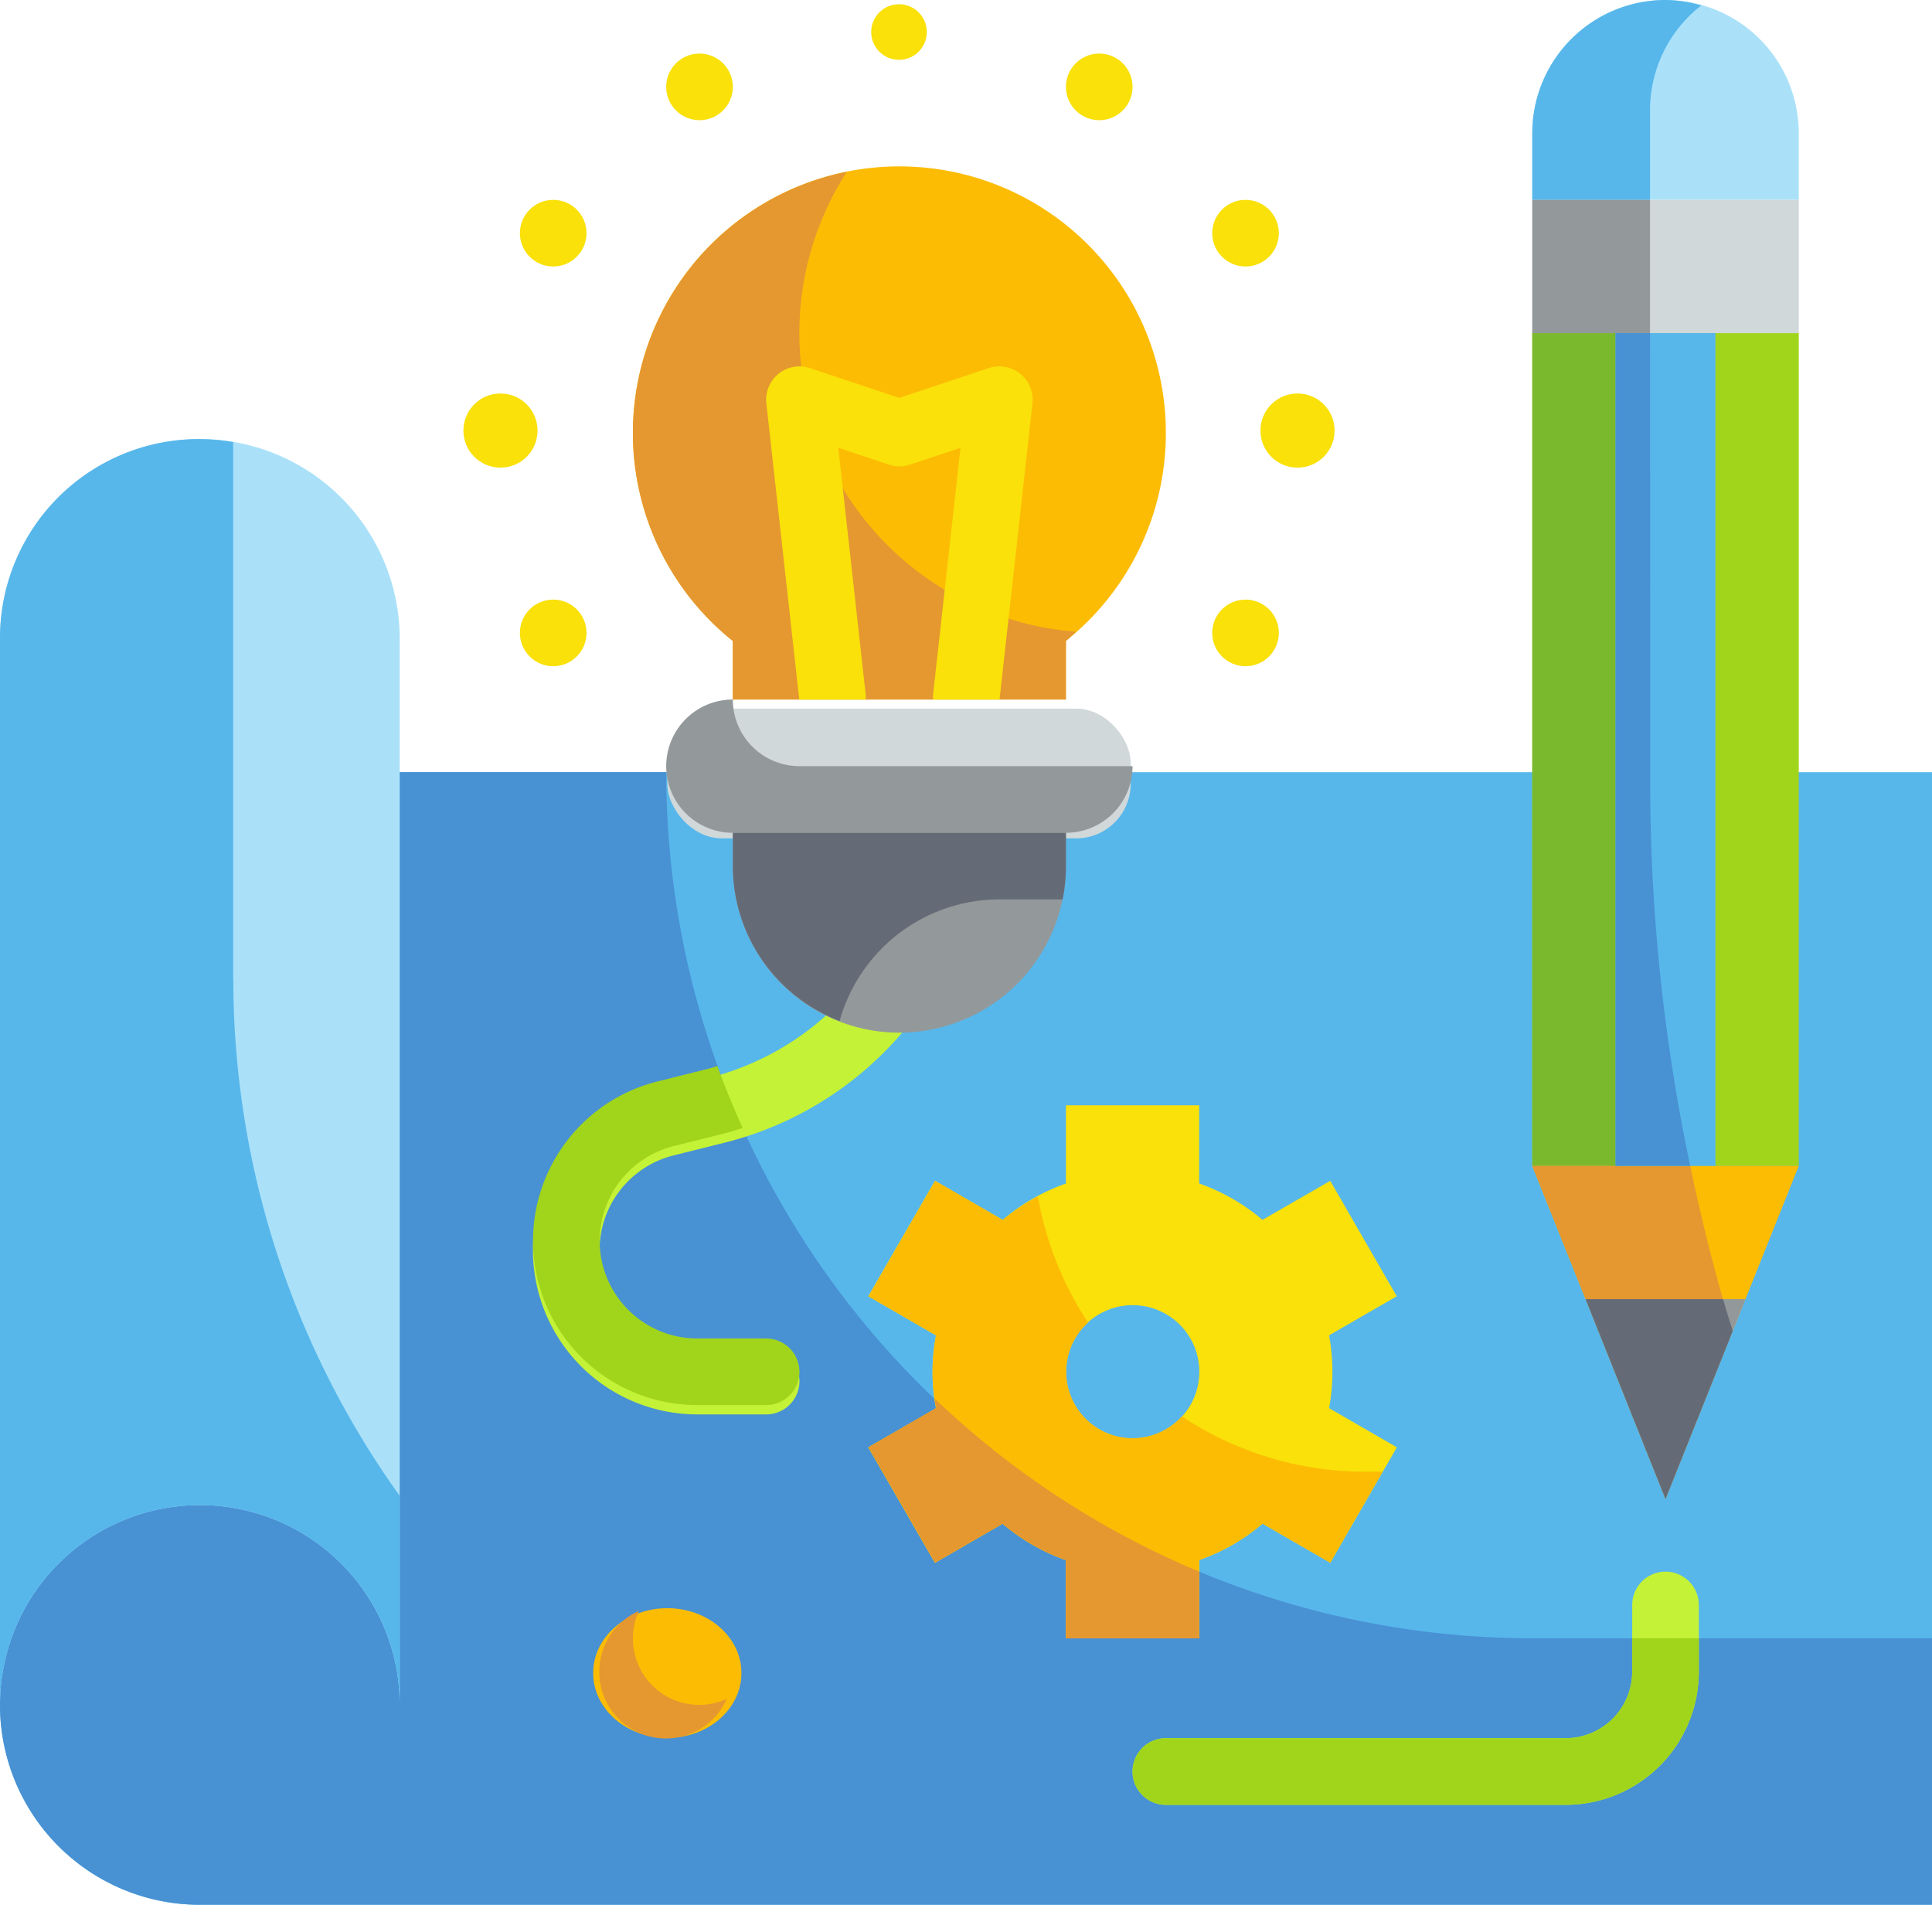 <svg id="Color_copy" data-name="Color copy" xmlns="http://www.w3.org/2000/svg" width="70.818" height="69.818" viewBox="0 0 70.818 69.818">
  <g id="Group_13877" data-name="Group 13877">
    <path id="Path_20137" data-name="Path 20137" d="M3,27H73.818V68.514H10.326A7.326,7.326,0,0,1,3,61.188Z" transform="translate(-3 1.304)" fill="#57b7eb"/>
    <path id="Path_20138" data-name="Path 20138" d="M27.42,27H3V61.188a7.326,7.326,0,0,0,7.326,7.326H73.818V58.746H59.166A31.746,31.746,0,0,1,27.42,27Z" transform="translate(-3 1.304)" fill="#4891d3"/>
    <path id="Path_20139" data-name="Path 20139" d="M10.326,17A7.326,7.326,0,0,0,3,24.326V63.4a7.326,7.326,0,1,1,14.652,0V24.326A7.326,7.326,0,0,0,10.326,17Z" transform="translate(-3 -0.906)" fill="#aae1f9"/>
    <path id="Path_20140" data-name="Path 20140" d="M46.079,46.768a7.407,7.407,0,0,0-.122-1.336L48.438,44,46,39.769,43.515,41.2a7.283,7.283,0,0,0-2.32-1.335V37H36.311v2.868a7.283,7.283,0,0,0-2.32,1.335l-2.482-1.433L29.067,44l2.482,1.433a7.089,7.089,0,0,0,0,2.672l-2.481,1.433,2.442,4.23,2.481-1.433a7.283,7.283,0,0,0,2.32,1.335v2.868H41.2V53.668a7.283,7.283,0,0,0,2.32-1.335L46,53.767l2.442-4.23L45.957,48.1a7.406,7.406,0,0,0,.122-1.336ZM38.753,49.21A2.442,2.442,0,1,1,41.2,46.768,2.442,2.442,0,0,1,38.753,49.21Z" transform="translate(2.761 3.514)" fill="#f9e109"/>
    <ellipse id="Ellipse_594" data-name="Ellipse 594" cx="2.718" cy="2.378" rx="2.718" ry="2.378" transform="translate(21.742 58.947)" fill="#fcbc04"/>
    <path id="Path_20141" data-name="Path 20141" d="M11.547,36.773V17.11A7.286,7.286,0,0,0,3,24.326V63.4a7.326,7.326,0,0,1,14.652,0V55.735a32.523,32.523,0,0,1-6.1-18.962Z" transform="translate(-3 -0.906)" fill="#57b7eb"/>
    <path id="Path_20142" data-name="Path 20142" d="M47.3,49.93A12.151,12.151,0,0,1,40.559,47.9a2.433,2.433,0,1,1-3.436-3.437,12.127,12.127,0,0,1-1.838-4.621A7.3,7.3,0,0,0,34,40.7l-2.482-1.433L29.073,43.5l2.476,1.433a7.089,7.089,0,0,0,0,2.672l-2.481,1.433,2.442,4.23,2.481-1.433a7.283,7.283,0,0,0,2.32,1.335v2.868h4.884V53.167a7.283,7.283,0,0,0,2.32-1.335L46,53.266l1.921-3.336Z" transform="translate(2.761 4.015)" fill="#fcbc04"/>
    <path id="Path_20143" data-name="Path 20143" d="M24.665,55.623a2.432,2.432,0,0,1-2.222-3.443A2.442,2.442,0,1,0,25.666,55.4,2.43,2.43,0,0,1,24.665,55.623Z" transform="translate(0.976 6.869)" fill="#e59730"/>
    <path id="Path_20144" data-name="Path 20144" d="M33.99,50.387a7.283,7.283,0,0,0,2.32,1.335v2.868h4.884V52.147a31.763,31.763,0,0,1-9.69-6.338c.017.115.028.231.049.343l-2.481,1.433,2.442,4.23Z" transform="translate(2.762 5.461)" fill="#e59730"/>
    <path id="Path_20145" data-name="Path 20145" d="M52.873,59.547H38.221a1.221,1.221,0,1,1,0-2.442H52.873a2.442,2.442,0,0,0,2.442-2.442V52.221a1.221,1.221,0,1,1,2.442,0v2.442A4.884,4.884,0,0,1,52.873,59.547Z" transform="translate(4.514 6.608)" fill="#c4f236"/>
    <path id="Path_20146" data-name="Path 20146" d="M27.548,49.094H25.02a6.021,6.021,0,0,1-1.465-11.861l1.862-.466a10.142,10.142,0,0,0,5.994-4.223A1.221,1.221,0,1,1,33.442,33.9a12.588,12.588,0,0,1-7.432,5.238l-1.862.465a3.579,3.579,0,0,0,.872,7.05h2.527a1.221,1.221,0,1,1,0,2.442Z" transform="translate(0.536 2.75)" fill="#c4f236"/>
    <g id="Group_13874" data-name="Group 13874" transform="translate(16.986 0.155)">
      <path id="Path_20147" data-name="Path 20147" d="M41.536,17.769a9.768,9.768,0,1,0-15.873,7.619v2.149h12.21V25.388a9.748,9.748,0,0,0,3.663-7.619Z" transform="translate(-15.787 -2.051)" fill="#fcbc04"/>
      <rect id="Rectangle_1360" data-name="Rectangle 1360" width="16.986" height="4.756" rx="2" transform="translate(7.474 25.819)" fill="#d0d8da"/>
      <path id="Path_20148" data-name="Path 20148" d="M25,28H37.21v1.221a6.1,6.1,0,1,1-12.21,0Z" transform="translate(-15.124 2.37)" fill="#93999a"/>
      <path id="Path_20149" data-name="Path 20149" d="M28.1,14.07A10.926,10.926,0,0,1,29.84,8.157a9.768,9.768,0,0,0-4.178,17.2V27.5h12.21V25.352c.131-.105.244-.225.374-.336A10.983,10.983,0,0,1,28.1,14.07Z" transform="translate(-15.786 -2.015)" fill="#e59730"/>
      <path id="Path_20150" data-name="Path 20150" d="M25.442,24a2.442,2.442,0,1,0,0,4.884h12.21a2.442,2.442,0,0,0,2.442-2.442H27.884A2.442,2.442,0,0,1,25.442,24Z" transform="translate(-15.566 1.486)" fill="#93999a"/>
      <path id="Path_20151" data-name="Path 20151" d="M34.768,30.442h2.32a6.09,6.09,0,0,0,.122-1.221V28H25v1.221A6.093,6.093,0,0,0,28.915,34.9,6.088,6.088,0,0,1,34.768,30.442Z" transform="translate(-15.124 2.37)" fill="#656b76"/>
      <g id="Group_13873" data-name="Group 13873" transform="translate(0)">
        <circle id="Ellipse_595" data-name="Ellipse 595" cx="1.359" cy="1.359" r="1.359" transform="translate(0 14.268)" fill="#f9e109"/>
        <circle id="Ellipse_596" data-name="Ellipse 596" cx="1.359" cy="1.359" r="1.359" transform="translate(29.216 14.268)" fill="#f9e109"/>
        <circle id="Ellipse_597" data-name="Ellipse 597" cx="1.019" cy="1.019" r="1.019" transform="translate(14.948)" fill="#f9e109"/>
        <circle id="Ellipse_598" data-name="Ellipse 598" cx="1.221" cy="1.221" r="1.221" transform="translate(2.071 7.171)" fill="#f9e109"/>
        <circle id="Ellipse_599" data-name="Ellipse 599" cx="1.221" cy="1.221" r="1.221" transform="translate(27.448 21.823)" fill="#f9e109"/>
        <circle id="Ellipse_600" data-name="Ellipse 600" cx="1.221" cy="1.221" r="1.221" transform="translate(22.086 1.808)" fill="#f9e109"/>
        <circle id="Ellipse_601" data-name="Ellipse 601" cx="1.221" cy="1.221" r="1.221" transform="translate(27.448 7.171)" fill="#f9e109"/>
        <circle id="Ellipse_602" data-name="Ellipse 602" cx="1.221" cy="1.221" r="1.221" transform="translate(2.071 21.823)" fill="#f9e109"/>
        <circle id="Ellipse_603" data-name="Ellipse 603" cx="1.221" cy="1.221" r="1.221" transform="translate(7.434 1.808)" fill="#f9e109"/>
        <path id="Path_20152" data-name="Path 20152" d="M29.643,26.21a1.248,1.248,0,0,0,.012-.134l-1.01-9.093L30.5,17.6a1.221,1.221,0,0,0,.772,0l1.852-.618-1.01,9.093a1.246,1.246,0,0,0,.012.134h2.43l1.206-10.855a1.221,1.221,0,0,0-1.6-1.293l-3.277,1.093-3.277-1.093a1.221,1.221,0,0,0-1.6,1.293L27.214,26.21Z" transform="translate(-14.903 -0.724)" fill="#f9e109"/>
      </g>
    </g>
    <g id="Group_13875" data-name="Group 13875" transform="translate(56.166)">
      <path id="Path_20153" data-name="Path 20153" d="M0,0H9.768V30.525H0Z" transform="translate(9.768 42.735) rotate(180)" fill="#a1d51c"/>
      <path id="Path_20154" data-name="Path 20154" d="M53.884,50.21,58.768,38H49Z" transform="translate(-49 4.735)" fill="#fcbc04"/>
      <path id="Path_20155" data-name="Path 20155" d="M0,0H9.768V2.442A4.884,4.884,0,0,1,0,2.442Z" transform="translate(9.768 7.326) rotate(180)" fill="#aae1f9"/>
      <path id="Path_20156" data-name="Path 20156" d="M0,0H9.768V4.884H0Z" transform="translate(9.768 12.21) rotate(180)" fill="#d0d8da"/>
      <path id="Path_20157" data-name="Path 20157" d="M50.6,42h5.861l-2.93,7.326Z" transform="translate(-48.646 5.619)" fill="#93999a"/>
      <path id="Path_20158" data-name="Path 20158" d="M53.317,29.512a68.187,68.187,0,0,0,1.471,14.013H49V13h4.317Z" transform="translate(-49 -0.79)" fill="#7ab92d"/>
      <path id="Path_20159" data-name="Path 20159" d="M55.991,42.884H50.954l2.93,7.326L49,38h5.789c.344,1.641.739,3.271,1.2,4.884Z" transform="translate(-49 4.735)" fill="#e59730"/>
      <path id="Path_20160" data-name="Path 20160" d="M53.884,3a4.846,4.846,0,0,1,1.311.2,4.856,4.856,0,0,0-1.878,3.82v3.305H49V7.884A4.884,4.884,0,0,1,53.884,3Z" transform="translate(-49 -3)" fill="#57b7eb"/>
      <path id="Path_20161" data-name="Path 20161" d="M49,9h4.316v4.884H49Z" transform="translate(-49 -1.674)" fill="#93999a"/>
      <path id="Path_20162" data-name="Path 20162" d="M55.638,42c.112.391.237.778.357,1.167L53.53,49.326,50.6,42Z" transform="translate(-48.646 5.619)" fill="#656b76"/>
      <path id="Path_20163" data-name="Path 20163" d="M51.5,13h3.663V43.525H51.5Z" transform="translate(-48.448 -0.79)" fill="#57b7eb"/>
      <path id="Path_20164" data-name="Path 20164" d="M52.765,13H51.5V43.525h2.736a68.187,68.187,0,0,1-1.465-14.013Z" transform="translate(-48.448 -0.79)" fill="#4891d3"/>
    </g>
    <g id="Group_13876" data-name="Group 13876" transform="translate(19.538 39.074)">
      <path id="Path_20165" data-name="Path 20165" d="M25.019,48.25h2.527a1.221,1.221,0,0,0,0-2.442H25.019a3.579,3.579,0,0,1-.867-7.05l1.862-.465c.228-.057.449-.133.673-.2-.336-.744-.647-1.5-.926-2.27-.115.033-.225.073-.341.1l-1.862.466a6.021,6.021,0,0,0,1.46,11.861Z" transform="translate(-19.002 -35.821)" fill="#a1d51c"/>
      <path id="Path_20166" data-name="Path 20166" d="M55.315,53v1.221a2.442,2.442,0,0,1-2.442,2.442H38.221a1.221,1.221,0,1,0,0,2.442H52.873a4.884,4.884,0,0,0,4.884-4.884V53Z" transform="translate(-15.024 -32.024)" fill="#a1d51c"/>
    </g>
  </g>
</svg>
